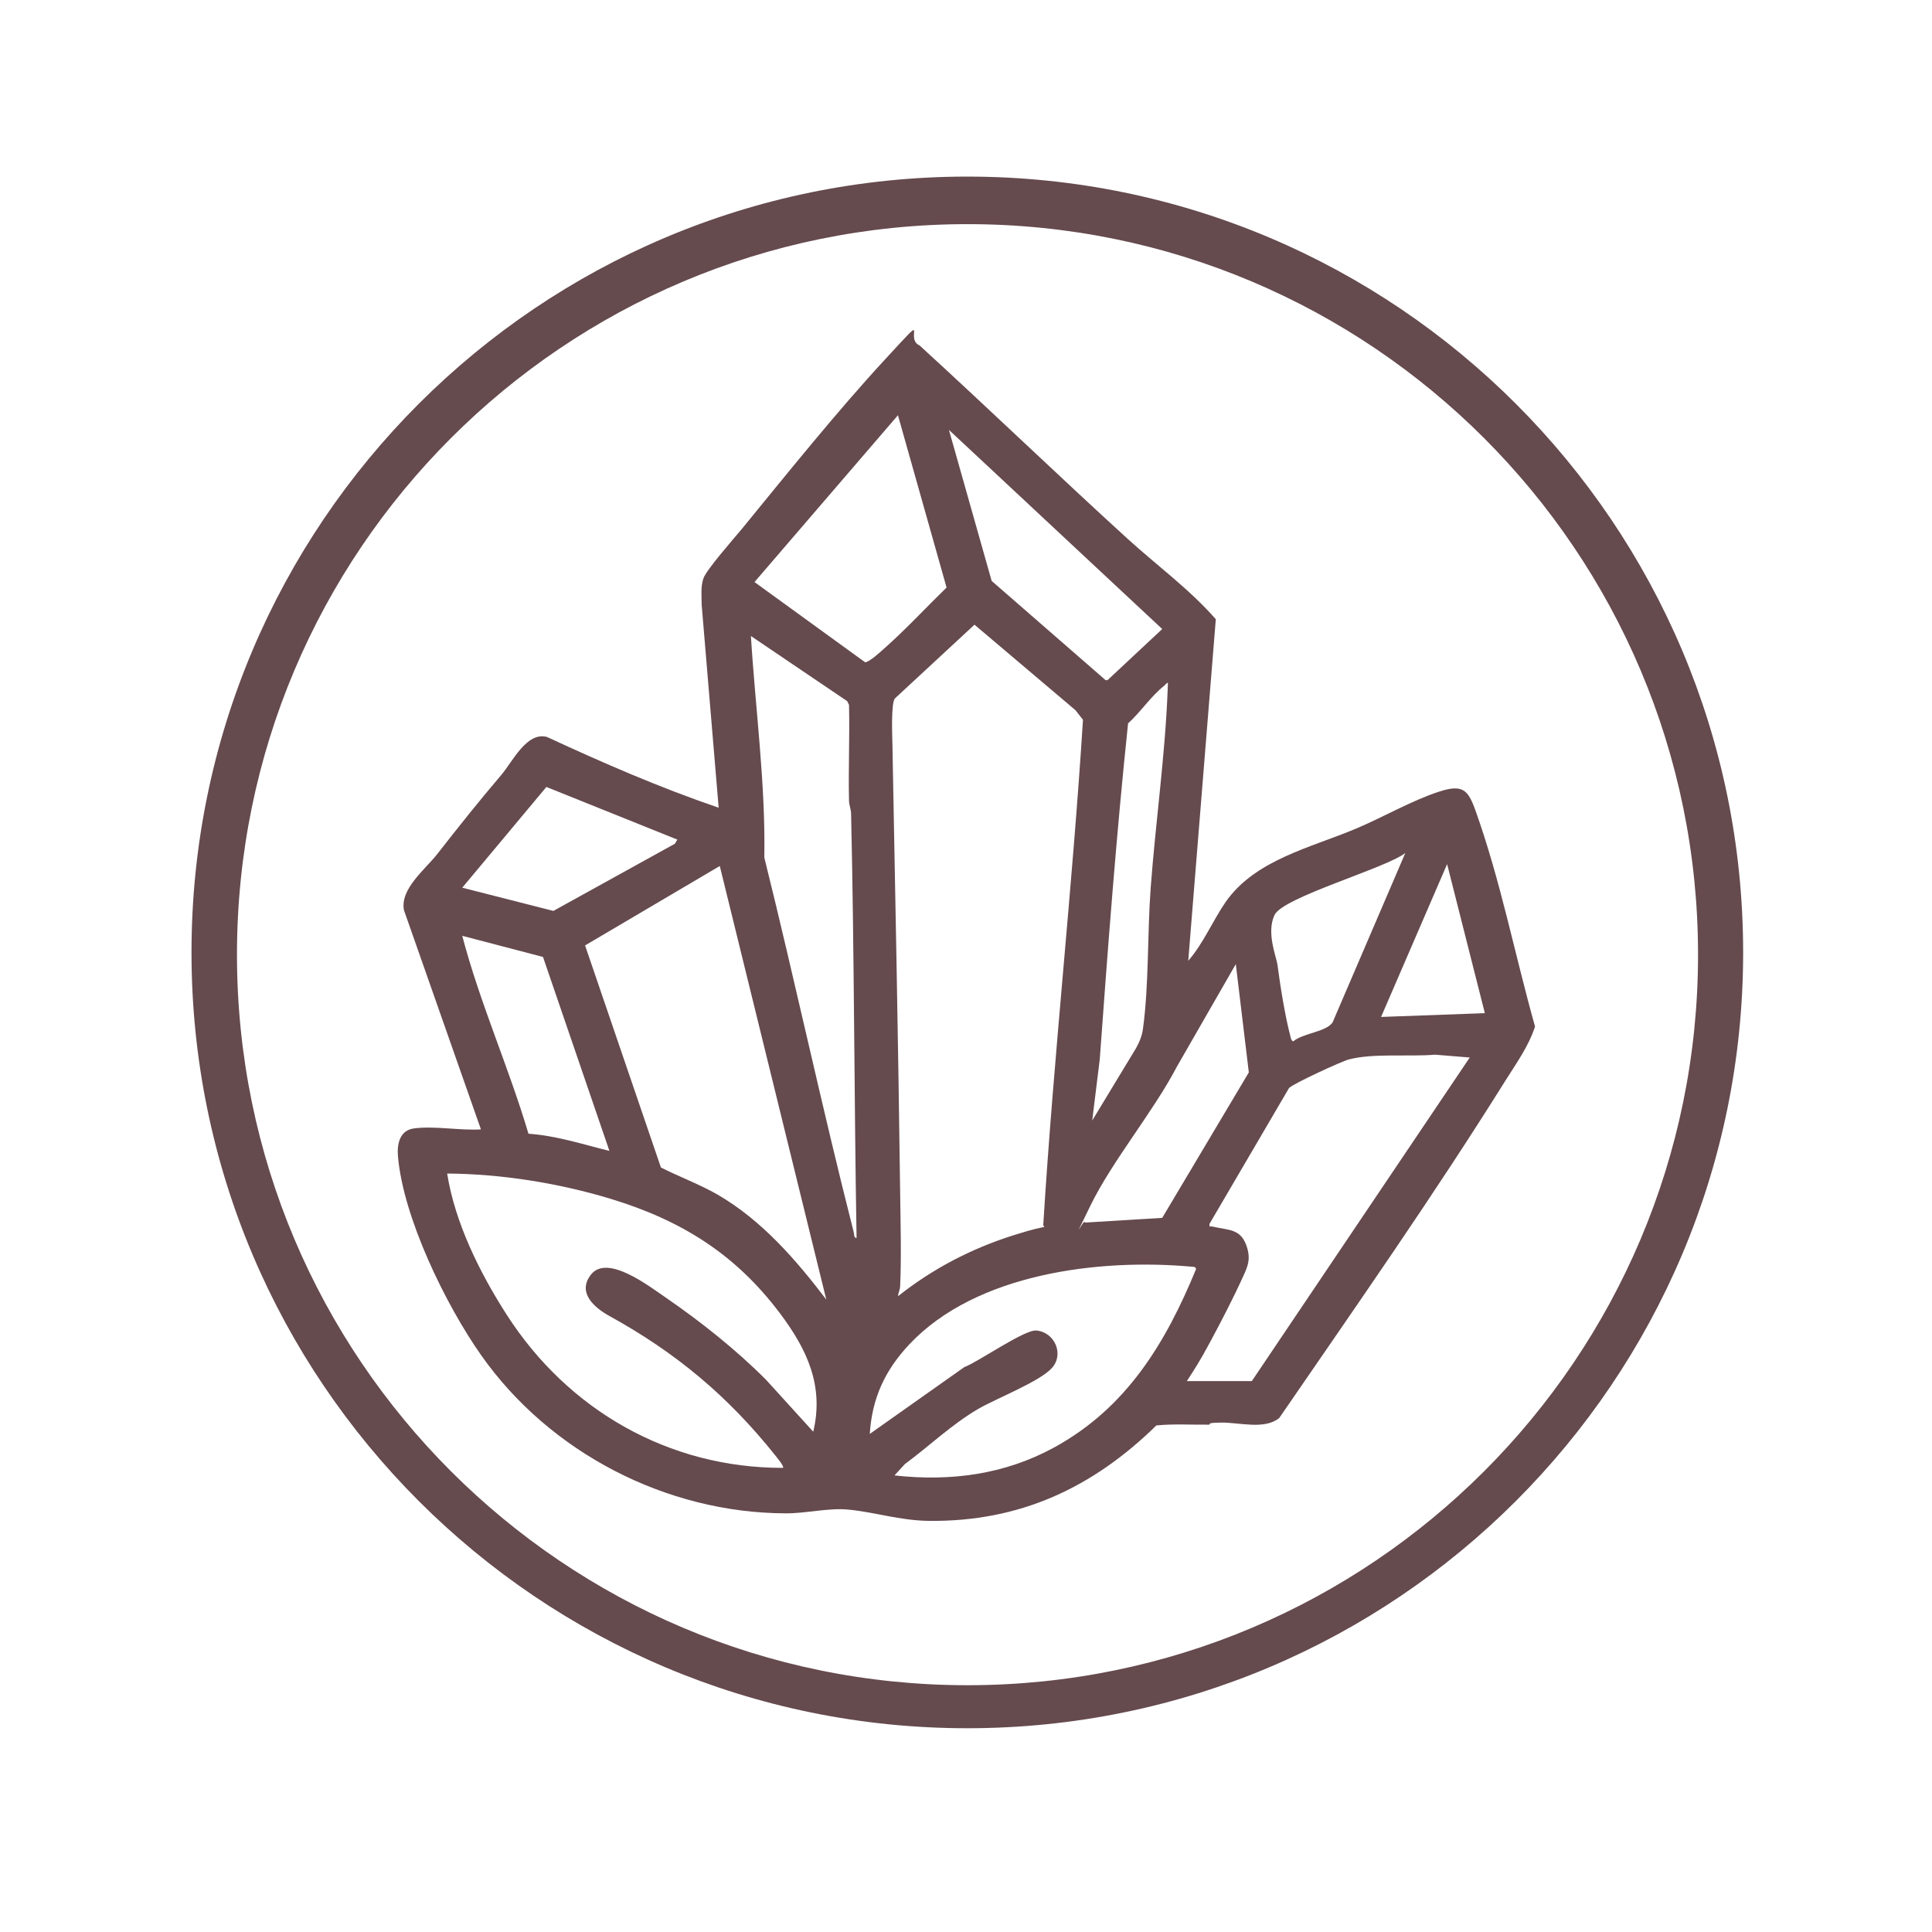 <?xml version="1.0" encoding="UTF-8"?>
<svg id="Layer_1" xmlns="http://www.w3.org/2000/svg" version="1.1" viewBox="0 0 1024 1024">
  <!-- Generator: Adobe Illustrator 29.4.0, SVG Export Plug-In . SVG Version: 2.1.0 Build 152)  -->
  <defs>
    <style>
      .st0 {
        fill: #654a4e;
      }
    </style>
  </defs>
  <path class="st0" d="M923.9,504.8c0,227.1-184.1,411.2-411.2,411.2S101.5,731.9,101.5,504.8,285.6,93.6,512.7,93.6s411.2,184.1,411.2,411.2ZM900,506c0-213.8-173.3-387.2-387.2-387.2S125.6,292.2,125.6,506s173.3,387.2,387.2,387.2,387.2-173.3,387.2-387.2Z"/>
  <path class="st0" d="M630,509c7.8-9,12.9-21.2,19.6-30.9,15.6-22.4,45.1-28.8,69.1-38.9,14-5.9,30.2-15.2,44.3-19.7,12.2-3.9,15.1-.9,19,10,13.2,36.8,21,76.9,31.6,114.6-3.4,10.4-9.8,19.3-15.6,28.5-38,60.8-79.4,119.9-120,179-7.8,6.3-21.1,2.3-30.6,2.4s-4.6,1-6.9,1.1c-9.2.1-18.4-.5-27.6.4-33.8,33.1-72.4,51.1-120.5,50.6-15.7-.2-28.8-4.7-43-6-10.2-1-22.5,2.1-33,2-63.3-.2-125-32.2-161.3-83.7-18.9-26.8-41.5-73.2-44.2-105.8-.5-6.3,1-13.5,8.4-14.5,10.8-1.5,24.6,1.2,35.6.5l-40.8-116.2c-2.2-11.3,11.5-21.8,17.7-29.8,11.4-14.6,22-27.9,34-42,5.9-7,13.4-22.9,24.1-20,29.8,13.8,59.9,26.9,91,37.5l-9-107.5c0-4.7-.6-9.5.9-14s16-21,20.1-25.9c23.9-29.2,50.6-62.5,76-90s9.9-11.4,18.5-7.6c37.1,33.9,73.3,68.8,110.4,102.6,15.5,14.1,32.8,26.7,46.6,42.5l-14.6,181ZM476,220l-76.1,88.5,58.6,42.5c2,.2,8.4-5.7,10.4-7.5,11.1-9.8,22.1-21.7,32.8-32.1l-25.8-91.4ZM503,228l22.6,79.9,60.4,52.6h1s29-27.1,29-27.1l-113-105.5ZM476,687c18.4-14.6,38.8-25.2,61.2-32.3s15.1-2.3,15.8-6.2c5.5-89.1,15.4-177.8,21-267l-4-5.1-53.5-45.3-42.2,39.1c-2.1,2.7-1.4,19.6-1.3,24.3,1.5,79.2,3.1,158.7,4.1,237.9.2,15.9.7,33.3,0,49.1,0,2-1,3.5-1.1,5.4ZM454,656c-1.3-74.8-1.2-149.8-2.9-224.5,0-2.4-1-4.6-1.1-6.9-.4-17,.4-34,0-51l-1-2-51-34.5c2.4,39.1,7.8,78.1,7.1,117.4,16.4,66,30.6,132.7,47.4,198.6.3,1.1,0,3.2,1.5,3ZM620,362c-1.7-.5-2,.7-3,1.5-7,5.5-12.5,14-19.1,19.9-6.2,59-10.7,118.7-15,178l-4,32.5,23.2-38.3c1.8-3.2,3.2-6.6,3.7-10.3,3.2-23.4,2.3-50.8,4.1-74.9,2.6-34.7,7.7-70.4,9-105s.5-2.3,1-3.5ZM359,445l-69.4-27.9-44.6,53.4,48.3,12.3,64.4-35.6,1.3-2.2ZM745,452c-10.1,8.1-65.1,23.5-69.5,33s1,22,1.6,26.4c1.4,10.9,4.1,27.7,6.9,38.1.3,1.1.3,1.8,1.4,2.5,5-4.4,17.5-5,20.9-10.1l38.6-89.9ZM787,537l-20-79-35,81,55-2ZM438,689l-56.5-230-71.4,42.1,40.2,117.7c9.9,5,20.5,8.9,30.1,14.4,23.5,13.7,41.5,34.5,57.7,55.8ZM287.8,507.2l-42.8-11.2c9.4,35.8,24.6,69.5,35.1,104.9,14.7,1,28.7,5.6,42.9,9.1l-35.2-102.8ZM575,648l41-2.5,45.9-77.1-6.9-57.4-31.2,54.3c-12.6,24.1-34.4,50.1-46,74s-2.9,5.5-2.8,8.7ZM629,732h34.5l115.5-171.5-18.4-1.5c-13.7,1.2-32.5-.9-45.6,2.5-3.9,1-29.7,12.9-31.8,15.2l-42.1,71.9c-.3,2.2.3,1.2,1.5,1.5,8.7,2.1,15.4.8,18.5,11.5,1.7,5.9.3,9.5-2.2,14.9-4.9,10.9-11.7,24-17.4,34.6s-8.1,14.2-12.5,21ZM431,759c5.9-24.4-3.3-43.9-17.6-62.9-23.5-31.3-52.1-49.2-89.4-60.6-27.6-8.4-58.1-13.3-87-13.5,4.2,26.3,17.3,52.6,31.6,74.9,32.4,50.4,85.8,81.2,146.4,81.1.8-.7-3.3-5.6-4-6.5-25.3-31.7-52.8-54.6-88-74-7.8-4.3-17.3-12.3-9.8-21.9,8.7-11.2,31.2,6.4,39.6,12.1,18.5,12.7,37.5,27.8,53.3,43.7l25,27.5ZM474,782c29.7,3.3,58.3-.4,84.7-14.8,38.4-21,59.1-55.3,75.3-94.7-.7-1.2-1-1-2.1-1.1-49.1-4.5-114.4,3.4-149.9,41.1-12.9,13.7-19.8,28.5-21,47.5l50.1-35.4c7.5-2.8,31.9-20,38.2-19.4,9.7.9,14.8,12.5,8.3,19.8s-29.8,16.3-39.2,21.8c-14,8.2-25.8,19.6-38.8,29.2l-5.5,6Z"/>
</svg>